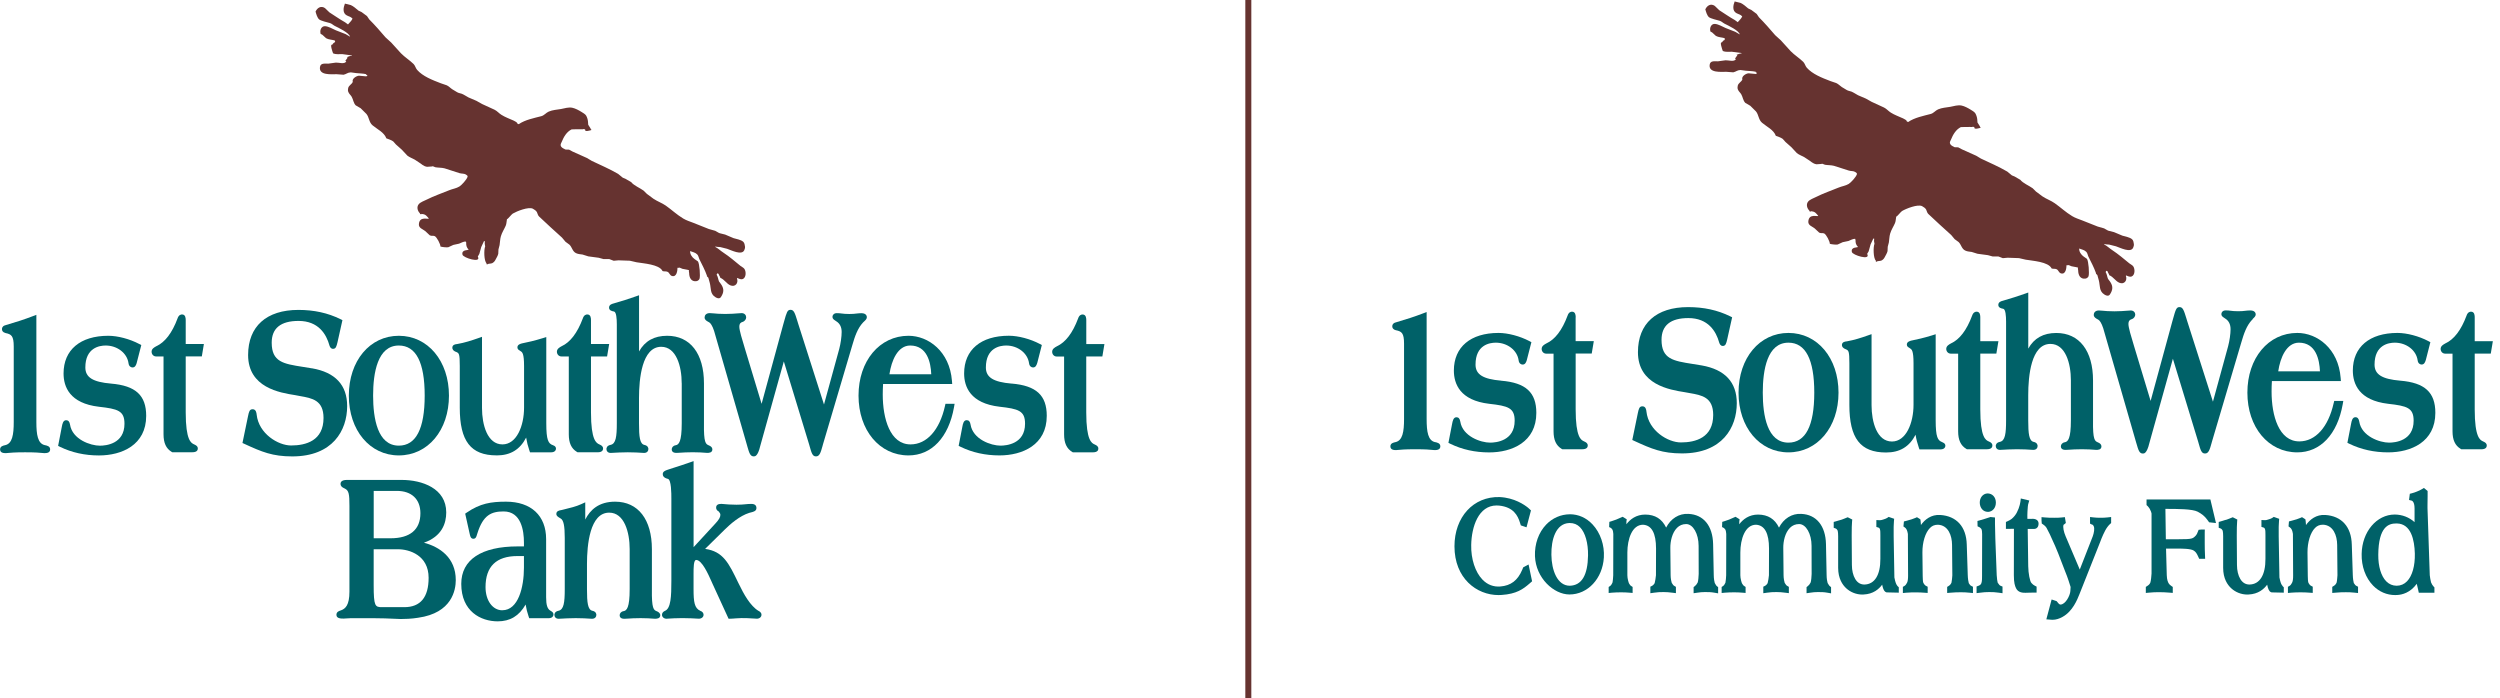 <svg width="333" height="93" viewBox="0 0 333 93" fill="none" xmlns="http://www.w3.org/2000/svg">
<g clip-path="url(#clip0_2887_208)">
<path d="M166.677 0H165.877V93H166.677V0Z" fill="#663330"/>
<path d="M5.959 59.29C5.031 59.077 4.844 57.908 4.844 56.222V41.936L4.321 42.133C3.265 42.539 2.134 42.907 0.656 43.339C0.309 43.446 0.261 43.702 0.261 43.846C0.261 44.027 0.341 44.257 0.742 44.364C1.515 44.523 1.83 44.731 1.83 46.161V56.222C1.83 57.908 1.638 59.082 0.694 59.295C0.421 59.354 0.011 59.445 0.011 59.861C0.011 60.357 0.544 60.357 0.8 60.357C0.854 60.357 0.928 60.352 1.046 60.336C1.334 60.309 1.937 60.245 3.345 60.245C4.753 60.245 5.324 60.304 5.617 60.336C5.74 60.346 5.82 60.357 5.89 60.357C6.146 60.357 6.679 60.357 6.679 59.861C6.679 59.439 6.268 59.354 5.975 59.29" fill="#006168"/>
<path d="M14.804 51.096C12.361 50.888 11.368 50.264 11.368 48.946C11.368 46.311 13.262 46.023 14.073 46.023C15.625 46.023 16.938 47.041 17.119 48.386C17.172 48.797 17.439 48.946 17.653 48.946C18.015 48.946 18.127 48.599 18.202 48.37L18.821 45.964L18.549 45.82C17.295 45.153 15.679 44.726 14.425 44.726C10.696 44.726 8.466 46.599 8.466 49.746C8.466 51.517 9.282 53.726 13.177 54.179C15.7 54.462 16.58 54.713 16.58 56.441C16.58 59.151 14.073 59.365 13.305 59.365C12.067 59.365 9.634 58.538 9.325 56.548C9.266 56.169 9.096 55.972 8.813 55.972C8.402 55.972 8.311 56.457 8.242 56.809L7.741 59.391L8.007 59.525C9.565 60.282 11.304 60.666 13.177 60.666C16.223 60.666 19.472 59.279 19.472 55.396C19.472 52.659 18.074 51.373 14.799 51.096" fill="#006168"/>
<path d="M24.737 42.656C24.737 42.448 24.737 41.883 24.246 41.883C24.086 41.883 23.803 41.952 23.649 42.411C22.929 44.347 21.979 45.59 20.816 46.119C20.549 46.263 20.192 46.46 20.192 46.844C20.192 47.202 20.453 47.479 20.789 47.479H21.782V57.844C21.782 59.002 22.123 59.743 22.859 60.186L22.95 60.239H25.623C26.257 60.239 26.348 59.93 26.348 59.743C26.348 59.429 26.092 59.306 25.937 59.231L25.863 59.194C25.468 59.018 24.737 58.693 24.737 54.916V47.474H26.882L27.159 45.82H24.737V42.651V42.656Z" fill="#006168"/>
<path d="M41.547 49.063C41.125 48.989 40.72 48.925 40.336 48.866C37.748 48.461 36.191 48.215 36.191 45.644C36.191 43.723 37.391 42.747 39.765 42.747C42.427 42.747 43.472 44.523 43.883 46.017L43.899 46.06C43.947 46.193 44.054 46.465 44.363 46.465C44.742 46.465 44.822 46.135 44.956 45.585L45.612 42.64L45.34 42.507C43.665 41.685 41.835 41.28 39.749 41.28C35.492 41.28 33.048 43.473 33.048 47.287C33.048 51.64 37.29 52.312 39.312 52.632C39.52 52.675 39.738 52.712 39.962 52.755C41.573 53.038 43.094 53.299 43.094 55.673C43.094 58.703 40.746 59.338 38.778 59.338C37.044 59.338 34.457 57.77 34.185 55.214C34.163 55.006 34.105 54.51 33.651 54.51C33.235 54.51 33.16 54.846 33.038 55.428L32.296 59.007L32.579 59.135C34.878 60.197 36.308 60.794 38.927 60.794C44.321 60.794 46.241 57.332 46.241 54.094C46.241 51.293 44.667 49.597 41.557 49.058" fill="#006168"/>
<path d="M53.123 59.359C50.29 59.359 49.698 55.732 49.698 52.691C49.698 49.65 50.296 46.023 53.123 46.023C55.412 46.023 56.569 48.263 56.569 52.691C56.569 57.119 55.406 59.359 53.123 59.359ZM53.123 60.661C56.996 60.661 59.802 57.311 59.802 52.696C59.802 48.082 56.996 44.726 53.123 44.726C49.25 44.726 46.465 48.076 46.465 52.696C46.465 57.316 49.266 60.661 53.123 60.661Z" fill="#006168"/>
<path d="M66.15 60.661C67.98 60.661 69.255 59.898 70.082 58.287C70.178 58.879 70.317 59.434 70.509 59.989L70.6 60.25H73.395C74.024 60.25 74.056 59.834 74.056 59.754C74.056 59.631 74.003 59.413 73.667 59.306C73.032 59.093 72.765 58.639 72.765 56.367V44.897L72.264 45.052C71.154 45.398 70.279 45.585 69.57 45.729L69.517 45.74C69.308 45.798 68.919 45.9 68.919 46.273C68.919 46.508 69.095 46.615 69.18 46.663C69.218 46.689 69.276 46.721 69.367 46.791C69.565 46.919 69.805 47.079 69.805 48.754V54.291C69.805 56.729 68.818 59.194 66.929 59.194C64.913 59.194 64.203 56.58 64.203 54.345V44.865L63.686 45.046C62.822 45.35 61.888 45.654 60.901 45.825L60.821 45.836C60.677 45.852 60.25 45.905 60.25 46.316C60.25 46.497 60.346 46.743 60.81 46.897C61.136 47.052 61.242 47.132 61.242 48.743V54.313C61.242 58.757 62.709 60.656 66.14 60.656" fill="#006168"/>
<path d="M74.777 47.484H75.763V57.85C75.763 59.007 76.105 59.749 76.841 60.191L76.932 60.245H79.605C80.234 60.245 80.33 59.935 80.33 59.749C80.33 59.434 80.074 59.311 79.919 59.237L79.845 59.199C79.45 59.023 78.719 58.698 78.719 54.921V47.479H80.864L81.141 45.825H78.719V42.656C78.719 42.448 78.719 41.883 78.228 41.883C78.068 41.883 77.78 41.952 77.631 42.411C76.905 44.347 75.961 45.59 74.803 46.119C74.553 46.252 74.179 46.46 74.179 46.844C74.179 47.202 74.441 47.479 74.777 47.479" fill="#006168"/>
<path d="M90.807 51.037V56.383C90.807 58.852 90.418 59.247 89.981 59.311C89.629 59.375 89.474 59.631 89.474 59.855C89.474 60.032 89.554 60.325 90.093 60.325C90.189 60.325 90.338 60.314 90.541 60.304C90.93 60.277 91.517 60.239 92.275 60.239C93.091 60.239 93.592 60.282 93.891 60.304C94.024 60.314 94.12 60.325 94.184 60.325C94.392 60.325 94.888 60.325 94.888 59.855C94.888 59.621 94.707 59.429 94.387 59.311C94.019 59.146 93.725 59.013 93.768 56.383V51.064C93.768 47.095 91.938 44.726 88.866 44.726C87.142 44.726 85.905 45.414 85.121 46.812V39.328L84.603 39.509C83.707 39.829 82.853 40.096 81.765 40.41L81.69 40.432C81.509 40.48 81.125 40.587 81.125 40.976C81.125 41.365 81.541 41.451 81.781 41.493C82.096 41.552 82.16 42.454 82.16 43.211V56.383C82.16 58.175 82.032 59.114 81.328 59.258C80.821 59.354 80.778 59.701 80.778 59.807C80.778 60.047 80.927 60.33 81.354 60.33C81.397 60.33 81.504 60.325 81.658 60.314C82.053 60.293 82.795 60.245 83.622 60.245C84.448 60.245 85.131 60.288 85.499 60.314C85.643 60.325 85.745 60.33 85.787 60.33C86.214 60.33 86.364 60.047 86.364 59.807C86.364 59.706 86.326 59.359 85.83 59.263C85.222 59.125 85.115 58.186 85.115 56.388V53.027C85.115 50.472 85.499 46.193 88.076 46.193C90.087 46.193 90.802 48.807 90.802 51.042" fill="#006168"/>
<path d="M115.064 42.854C115.299 42.635 115.464 42.48 115.464 42.246C115.464 42.16 115.427 41.717 114.739 41.717C114.467 41.717 114.275 41.744 114.072 41.765C113.827 41.797 113.576 41.824 113.133 41.824C112.642 41.824 112.365 41.792 112.12 41.76C111.917 41.733 111.725 41.712 111.458 41.712C111.079 41.712 110.882 41.963 110.882 42.208C110.882 42.454 111.074 42.582 111.229 42.683C111.271 42.71 111.314 42.736 111.383 42.79C111.864 43.083 112.109 43.563 112.109 44.219C112.109 44.838 111.976 45.772 111.784 46.487L109.756 53.881L106.299 43.056L106.209 42.758C105.894 41.733 105.75 41.269 105.318 41.269H105.275C104.886 41.269 104.774 41.616 104.443 42.811C104.4 42.966 104.363 43.105 104.331 43.206L101.445 53.79L99.215 46.412C98.852 45.228 98.479 44.001 98.479 43.531C98.479 43.062 98.692 42.944 98.911 42.88C99.242 42.774 99.391 42.486 99.391 42.262C99.391 41.995 99.183 41.707 98.793 41.707C98.692 41.707 98.527 41.717 98.303 41.739C97.903 41.771 97.294 41.819 96.612 41.819C95.881 41.819 95.379 41.776 95.016 41.739C94.808 41.717 94.654 41.707 94.536 41.707C94.035 41.707 93.853 42.016 93.853 42.288C93.853 42.603 94.131 42.752 94.334 42.864C94.371 42.886 94.408 42.907 94.467 42.939C94.632 43.024 94.888 43.371 95.118 44.081L99.524 59.381L99.546 59.466C99.791 60.32 99.93 60.789 100.383 60.789H100.426C100.554 60.789 100.943 60.789 101.263 59.407L104.406 48.14L107.788 59.242L107.852 59.471C108.092 60.32 108.225 60.789 108.668 60.789H108.711C109.164 60.789 109.324 60.266 109.559 59.413C109.58 59.338 109.596 59.269 109.612 59.215L113.533 45.959C113.864 44.817 114.227 43.734 114.958 42.955L115.075 42.843L115.064 42.854Z" fill="#006168"/>
<path d="M124.043 49.853H118.473C118.74 48.002 119.594 46.023 121.237 46.023C123.493 46.023 123.979 48.269 124.043 49.853ZM125.867 54.094C125.152 57.289 123.44 59.194 121.285 59.194C118.553 59.194 117.582 55.764 117.582 52.552C117.582 52.093 117.598 51.64 117.625 51.149H126.833L126.801 50.733C126.491 46.791 123.653 44.726 121.013 44.726C117.156 44.726 114.355 48.076 114.355 52.696C114.355 57.316 117.156 60.661 121.013 60.661C124.091 60.661 126.358 58.266 127.073 54.249L127.153 53.79H125.936L125.867 54.094Z" fill="#006168"/>
<path d="M134.755 51.096C132.311 50.888 131.319 50.264 131.319 48.946C131.319 46.311 133.213 46.023 134.024 46.023C135.576 46.023 136.889 47.041 137.07 48.386C137.123 48.797 137.39 48.946 137.603 48.946C137.966 48.946 138.078 48.605 138.169 48.322L138.772 45.959L138.505 45.815C137.251 45.148 135.635 44.721 134.381 44.721C130.652 44.721 128.422 46.593 128.422 49.741C128.422 51.512 129.239 53.721 133.133 54.174C135.656 54.457 136.537 54.707 136.537 56.436C136.537 59.146 134.029 59.359 133.261 59.359C132.023 59.359 129.591 58.532 129.276 56.543C129.217 56.158 129.047 55.966 128.764 55.966C128.353 55.966 128.262 56.452 128.193 56.804L127.692 59.386L127.958 59.519C129.516 60.277 131.255 60.661 133.128 60.661C136.174 60.661 139.428 59.274 139.428 55.39C139.428 52.654 138.03 51.368 134.749 51.09" fill="#006168"/>
<path d="M146.833 47.484L147.11 45.831H144.693V42.662C144.693 42.454 144.693 41.888 144.197 41.888C144.037 41.888 143.754 41.958 143.605 42.416C142.88 44.353 141.935 45.596 140.772 46.129C140.506 46.273 140.148 46.471 140.148 46.855C140.148 47.212 140.41 47.49 140.751 47.49H141.738V57.855C141.738 59.013 142.079 59.754 142.816 60.197L142.906 60.25H145.574C146.208 60.25 146.299 59.941 146.299 59.754C146.299 59.439 146.043 59.317 145.888 59.242L145.814 59.205C145.419 59.029 144.688 58.703 144.688 54.926V47.484H146.833Z" fill="#006168"/>
<path d="M52.019 71.698H49.778V65.388H52.867C54.825 65.388 55.998 66.497 55.998 68.364C55.998 70.546 54.622 71.698 52.024 71.698M53.859 80.874H50.893C49.97 80.874 49.773 80.778 49.773 77.929V73.16H53.011C54.526 73.16 57.092 73.96 57.092 76.964C57.092 79.562 56.004 80.874 53.854 80.874M56.479 72.285C58.879 71.432 59.439 69.698 59.439 68.252C59.439 65.057 56.239 63.926 53.502 63.926H46.215C45.51 63.926 45.361 64.209 45.361 64.449C45.361 64.795 45.633 64.929 45.782 65.003C45.82 65.019 45.857 65.035 45.921 65.073C46.471 65.334 46.545 65.804 46.545 67.399V78.81C46.545 80.634 45.99 81.088 45.436 81.29C45.393 81.306 45.356 81.317 45.318 81.333C45.169 81.381 44.812 81.493 44.812 81.898C44.812 82.395 45.436 82.395 45.772 82.395C45.943 82.395 46.092 82.379 46.247 82.368C46.396 82.352 46.556 82.341 46.764 82.341H49.559C50.792 82.341 51.864 82.389 52.574 82.421C52.942 82.437 53.214 82.453 53.374 82.453C53.865 82.453 54.819 82.432 55.694 82.283C60.224 81.648 60.709 78.564 60.709 77.268C60.709 74.254 58.532 72.835 56.473 72.291" fill="#006168"/>
<path d="M66.913 81.29C65.617 81.29 64.673 79.994 64.673 78.201C64.673 75.46 66.102 74.067 68.924 74.067H69.789V75.609C69.789 78.228 69.037 81.285 66.913 81.285M73.4 81.392C73.4 81.392 73.358 81.37 73.315 81.344C72.909 81.104 72.744 80.586 72.744 79.556V71.811C72.744 68.684 70.744 66.823 67.399 66.823C65.388 66.823 63.963 67.052 62.181 68.268L61.963 68.418L62.576 71.17L62.603 71.272C62.64 71.432 62.72 71.763 63.056 71.763C63.371 71.763 63.462 71.469 63.52 71.256C63.542 71.192 63.563 71.112 63.595 71.021C64.358 68.594 65.451 68.124 67.084 68.124C69.437 68.124 69.789 70.712 69.789 72.259V72.781H68.967C64.112 72.781 61.44 74.553 61.44 77.769C61.44 81.45 64.054 82.763 66.294 82.763C67.943 82.763 69.148 82.043 70.013 80.522C70.103 81.066 70.231 81.594 70.402 82.085L70.493 82.347H73.059C73.688 82.347 73.72 81.93 73.72 81.85C73.72 81.552 73.48 81.44 73.4 81.402" fill="#006168"/>
<path d="M87.452 81.408C87.084 81.242 86.79 81.109 86.833 78.479V73.16C86.833 69.191 85.003 66.823 81.93 66.823C79.77 66.823 78.612 67.906 77.956 69.202V66.908L77.407 67.159C76.734 67.468 75.972 67.65 75.097 67.863L74.814 67.932C74.755 67.943 74.707 67.954 74.659 67.964C74.494 67.996 74.105 68.066 74.105 68.45C74.105 68.722 74.312 68.844 74.627 69.031L74.681 69.063C75.065 69.276 75.225 70.029 75.225 71.645V78.479C75.225 80.271 75.097 81.205 74.392 81.354C73.886 81.45 73.848 81.797 73.848 81.898C73.848 82.138 73.998 82.421 74.424 82.421C74.467 82.421 74.574 82.416 74.729 82.405C75.123 82.384 75.865 82.336 76.692 82.336C77.519 82.336 78.201 82.379 78.57 82.405C78.714 82.416 78.815 82.421 78.852 82.421C79.279 82.421 79.434 82.138 79.434 81.898C79.434 81.797 79.397 81.45 78.9 81.354C78.292 81.216 78.186 80.277 78.186 78.479V75.118C78.186 72.563 78.57 68.284 81.146 68.284C83.157 68.284 83.872 70.898 83.872 73.133V78.479C83.872 80.949 83.483 81.344 83.045 81.408C82.693 81.472 82.539 81.728 82.539 81.952C82.539 82.128 82.619 82.421 83.157 82.421C83.254 82.421 83.403 82.411 83.606 82.4C83.995 82.373 84.582 82.336 85.339 82.336C86.156 82.336 86.657 82.379 86.956 82.4C87.089 82.411 87.185 82.416 87.244 82.416C87.457 82.416 87.948 82.416 87.948 81.947C87.948 81.648 87.66 81.482 87.447 81.402" fill="#006168"/>
<path d="M101.034 81.37C99.93 80.704 99.06 79.119 98.431 77.812L98.345 77.641C97.076 75.011 96.329 73.448 93.923 73.112L96.51 70.562C97.321 69.757 98.543 68.711 99.791 68.316C99.887 68.284 99.983 68.263 100.074 68.242C100.362 68.167 100.757 68.071 100.757 67.676C100.757 67.308 100.527 67.121 100.074 67.121C99.754 67.121 99.519 67.143 99.274 67.169C98.986 67.196 98.66 67.228 98.105 67.228C97.348 67.228 96.761 67.175 96.414 67.143C96.249 67.127 96.137 67.116 96.073 67.116C95.619 67.116 95.39 67.281 95.39 67.612C95.39 67.943 95.619 68.06 95.71 68.108C95.726 68.124 95.737 68.14 95.753 68.162C95.854 68.279 95.955 68.402 95.955 68.583C95.955 68.892 95.753 69.239 95.273 69.751L92.386 72.883V61.419L91.869 61.6C91.106 61.872 90.413 62.091 89.682 62.325L88.93 62.571L88.828 62.608C88.599 62.694 88.279 62.816 88.279 63.152C88.279 63.366 88.391 63.648 88.951 63.782C89.426 63.873 89.426 65.734 89.426 66.433V77.375C89.426 79.445 89.362 81.05 88.567 81.37L88.476 81.418C88.385 81.472 88.177 81.605 88.177 81.893C88.177 82.181 88.439 82.416 88.775 82.416C88.812 82.416 88.898 82.416 89.026 82.4C89.356 82.379 90.05 82.331 90.893 82.331C91.736 82.331 92.514 82.379 92.872 82.4C92.995 82.411 93.069 82.411 93.096 82.411C93.448 82.411 93.715 82.186 93.715 81.888C93.715 81.696 93.597 81.461 93.272 81.36C92.504 80.997 92.381 80.207 92.381 78.468V76.484C92.381 75.635 92.381 74.585 92.733 74.585C93.501 74.585 94.366 76.542 94.739 77.38C94.798 77.519 94.856 77.641 94.904 77.748L97.044 82.411H97.289C97.513 82.411 97.737 82.389 97.977 82.368C99.007 82.277 100.111 82.368 100.57 82.395C100.698 82.405 100.778 82.411 100.81 82.411C101.162 82.411 101.429 82.186 101.429 81.888C101.429 81.573 101.157 81.429 101.029 81.365" fill="#006168"/>
<path d="M42.038 1.526C42.267 1.04 42.763 0.72 43.286 1.078C43.483 1.264 43.686 1.456 43.878 1.648C44.598 2.102 45.222 2.555 45.959 2.966C46.092 3.062 46.225 3.158 46.353 3.254C46.545 3.003 46.828 2.801 46.956 2.481C46.684 2.193 46.524 2.23 46.188 2.049C45.606 1.744 45.729 1.014 45.943 0.48C46.209 0.544 46.471 0.608 46.732 0.678C47.095 0.843 47.447 1.158 47.74 1.408C47.884 1.472 48.028 1.542 48.167 1.611C48.407 1.787 48.642 1.963 48.882 2.139C48.983 2.289 49.085 2.433 49.181 2.582C49.944 3.345 50.648 4.15 51.352 4.977C51.603 5.207 51.859 5.436 52.109 5.665C52.542 6.14 52.974 6.615 53.406 7.095C53.913 7.618 54.569 8.018 55.092 8.53C55.305 8.744 55.364 9.09 55.572 9.32C56.313 10.157 57.551 10.648 58.73 11.096C58.986 11.182 59.242 11.267 59.498 11.358C59.802 11.496 59.978 11.72 60.234 11.886C60.448 12.014 60.666 12.142 60.88 12.275C61.093 12.409 61.291 12.409 61.509 12.489C61.792 12.601 62.112 12.825 62.405 12.979C62.758 13.129 63.11 13.278 63.456 13.428C63.712 13.572 63.968 13.716 64.225 13.86C64.779 14.116 65.329 14.366 65.878 14.617C66.225 14.788 66.465 15.097 66.78 15.289C67.281 15.609 67.858 15.812 68.418 16.063C68.546 16.122 68.962 16.329 68.908 16.468C68.967 16.495 69.037 16.516 69.095 16.543C69.949 15.951 71.128 15.732 72.115 15.471C72.483 15.375 72.739 15.012 73.091 14.863C73.63 14.633 74.163 14.622 74.723 14.521C75.209 14.43 75.716 14.254 76.222 14.35C76.633 14.436 77.097 14.687 77.439 14.9C77.636 15.023 77.956 15.199 78.073 15.396C78.201 15.615 78.303 15.94 78.319 16.191C78.335 16.335 78.34 16.479 78.351 16.618C78.447 16.767 78.543 16.916 78.639 17.071C78.687 17.151 78.698 17.258 78.804 17.306C78.682 17.364 77.812 17.626 77.956 17.258C77.892 17.231 77.828 17.204 77.769 17.183C77.631 17.242 77.513 17.215 77.38 17.215C77.236 17.215 76.18 17.215 76.137 17.236C75.486 17.556 75.097 18.213 74.819 18.901C74.755 19.061 74.654 19.189 74.681 19.36C74.707 19.589 74.963 19.754 75.182 19.84C75.321 19.989 75.625 19.893 75.801 19.936C75.961 20.021 76.121 20.107 76.276 20.192C76.905 20.475 77.545 20.763 78.18 21.045C78.394 21.174 78.612 21.302 78.826 21.43C80.074 22.027 81.178 22.491 82.336 23.163C82.544 23.334 82.747 23.499 82.955 23.67C83.072 23.718 83.189 23.761 83.307 23.814C83.563 23.963 83.824 24.113 84.08 24.262C84.4 24.694 85.259 25.047 85.723 25.388C85.873 25.537 86.022 25.681 86.166 25.825C86.454 26.039 86.748 26.252 87.036 26.471C87.564 26.828 88.172 27.031 88.684 27.388C89.458 27.933 90.151 28.594 90.994 29.101C91.426 29.362 91.885 29.501 92.355 29.682C93.043 29.96 93.731 30.232 94.419 30.504C94.702 30.579 94.984 30.664 95.267 30.744C95.475 30.835 95.63 30.984 95.865 31.064C96.105 31.123 96.35 31.187 96.59 31.245C96.964 31.405 97.337 31.566 97.705 31.72C98.111 31.848 98.681 31.918 99.001 32.206C99.172 32.366 99.204 32.638 99.236 32.856C99.252 33.017 99.204 33.182 99.13 33.342C98.793 34.041 97.406 33.331 96.852 33.139C96.548 33.059 96.243 32.984 95.934 32.91C95.726 32.873 95.534 32.92 95.305 32.83C95.294 32.851 95.289 32.867 95.278 32.894C95.694 33.107 95.977 33.411 96.356 33.651C97.177 34.19 97.892 34.814 98.633 35.417C98.804 35.561 99.012 35.625 99.146 35.807C99.402 36.159 99.402 36.986 98.927 37.172C98.703 37.263 98.425 37.119 98.191 37.028C98.18 37.05 98.175 37.071 98.164 37.092C98.393 37.679 97.945 38.282 97.289 38.01C96.766 37.791 96.51 37.231 95.95 37.007C95.939 36.863 95.694 36.564 95.726 36.479C95.662 36.452 95.598 36.431 95.534 36.404C95.507 36.468 95.486 36.532 95.459 36.591C95.646 36.884 95.646 37.194 95.774 37.492C95.854 37.599 95.934 37.706 96.014 37.812C96.377 38.319 96.462 38.778 96.163 39.338C96.083 39.487 95.987 39.685 95.822 39.722C95.63 39.765 95.438 39.674 95.273 39.568C94.558 39.125 94.728 38.389 94.547 37.7C94.483 37.466 94.419 37.236 94.355 37.007C94.318 36.895 94.115 36.847 94.168 36.73C93.896 35.956 93.512 35.246 93.155 34.521C93.059 34.318 93.037 34.062 92.872 33.891C92.611 33.625 92.29 33.587 91.928 33.443C91.89 33.859 92.194 34.286 92.52 34.51C92.669 34.612 92.813 34.713 92.963 34.82C93.181 35.118 93.299 36.783 93.176 37.135C93.117 37.295 92.925 37.428 92.771 37.45C92.072 37.556 91.8 36.975 91.794 36.377C91.794 36.249 91.725 36.121 91.778 35.988C91.448 35.887 91.186 35.881 90.903 35.807C90.786 35.759 90.663 35.711 90.546 35.657C90.429 35.63 90.354 35.711 90.242 35.663C90.242 36.063 90.135 36.938 89.506 36.761C89.207 36.676 89.18 36.335 88.93 36.212C88.695 36.095 88.476 36.196 88.252 36.105C87.825 35.204 85.681 35.092 84.8 34.937C84.502 34.868 84.203 34.793 83.899 34.729C83.397 34.713 82.891 34.692 82.384 34.676C82.171 34.697 81.957 34.718 81.744 34.734C81.546 34.66 81.354 34.585 81.157 34.51C80.901 34.51 80.65 34.51 80.389 34.51C80.181 34.452 79.967 34.393 79.749 34.334C79.284 34.276 78.826 34.206 78.362 34.148C78.106 34.068 77.855 33.987 77.599 33.907C77.3 33.849 77.049 33.87 76.729 33.721C76.244 33.491 76.201 32.92 75.849 32.59C75.673 32.462 75.497 32.334 75.321 32.2C75.166 32.019 75.011 31.832 74.862 31.651C73.838 30.728 72.803 29.789 71.805 28.839C71.635 28.685 71.618 28.45 71.517 28.258C71.416 28.066 71.165 27.901 70.973 27.799C70.397 27.511 68.839 28.13 68.3 28.45C68.13 28.546 67.617 29.229 67.527 29.192C67.463 29.474 67.484 29.784 67.361 30.066C67.164 30.525 66.86 30.968 66.716 31.475C66.604 31.859 66.609 32.275 66.545 32.648C66.497 32.84 66.444 33.032 66.396 33.219C66.385 33.417 66.38 33.609 66.369 33.806C66.3 34.084 66.156 34.297 66.033 34.537C65.91 34.788 65.798 34.921 65.574 35.049C65.409 35.145 64.95 35.086 64.886 35.241C64.811 35.177 64.769 35.172 64.811 35.07C64.465 34.766 64.438 33.273 64.625 32.819C64.582 32.648 64.529 32.334 64.598 32.158C64.555 32.142 64.518 32.126 64.47 32.11C64.347 32.376 64.225 32.638 64.102 32.904C64.016 33.214 63.937 33.518 63.846 33.822C63.776 33.939 63.712 34.051 63.643 34.174C64.171 35.108 61.707 34.345 61.605 33.929C61.429 33.219 62.379 33.353 62.421 33.251C62.16 32.979 62.08 32.702 62.096 32.339C62.096 32.264 62.117 32.259 62.032 32.227C62.043 32.206 62.048 32.184 62.059 32.163C61.723 32.163 61.456 32.339 61.152 32.456C60.896 32.51 60.64 32.563 60.384 32.622C60.154 32.723 59.935 32.83 59.711 32.931C59.541 32.979 58.852 32.91 58.666 32.835C58.676 32.531 58.191 31.587 57.908 31.453C57.684 31.352 57.487 31.48 57.241 31.341C57.044 31.155 56.841 30.968 56.644 30.781C56.297 30.504 55.758 30.387 55.796 29.853C55.881 28.738 57.049 29.272 57.119 29.101C56.852 28.797 56.713 28.551 56.255 28.509C56.169 28.503 56.142 28.455 56.105 28.551C56.014 28.519 55.902 28.519 55.94 28.418C55.63 28.13 55.46 27.586 55.769 27.207C55.998 26.919 56.511 26.754 56.857 26.578C57.796 26.103 58.874 25.735 59.85 25.334C60.288 25.153 60.773 25.1 61.189 24.844C61.483 24.668 62.171 23.916 62.277 23.553C62.325 23.398 62.181 23.334 62.069 23.259C61.803 23.083 61.493 23.158 61.2 23.062C60.538 22.849 59.877 22.635 59.215 22.422C58.826 22.32 58.388 22.347 58.015 22.283C57.898 22.267 57.609 22.075 57.567 22.171C57.337 22.187 57.113 22.203 56.884 22.219C56.356 22.134 56.169 21.84 55.764 21.606C55.593 21.488 55.417 21.376 55.246 21.264C54.91 21.077 54.531 20.949 54.249 20.72C54.009 20.453 53.763 20.192 53.518 19.936C53.256 19.706 53 19.477 52.744 19.248C52.616 19.109 52.499 18.97 52.371 18.831C52.083 18.629 51.779 18.554 51.459 18.426C51.17 17.626 50.253 17.22 49.629 16.698C49.133 16.287 49.181 15.625 48.807 15.177C48.551 14.927 48.3 14.676 48.044 14.42C47.82 14.292 47.602 14.158 47.378 14.03C47.074 13.716 47.057 13.262 46.844 12.889C46.711 12.659 46.503 12.515 46.396 12.248C46.327 12.088 46.337 11.902 46.375 11.736C46.46 11.363 46.86 11.235 46.988 10.909C46.839 10.477 47.468 10.12 47.799 10.083C48.108 10.109 48.423 10.136 48.738 10.168C48.813 10.189 48.797 10.2 48.829 10.12C48.85 10.131 48.871 10.136 48.887 10.147C48.903 10.104 48.925 10.061 48.935 10.019C48.85 9.981 48.733 9.987 48.775 9.88C48.316 9.773 47.89 9.789 47.442 9.736C47.202 9.704 46.967 9.672 46.727 9.64C46.289 9.656 46.151 9.869 45.767 9.955C45.457 9.928 45.153 9.907 44.844 9.885C44.171 9.88 42.464 10.072 42.619 8.941C42.699 8.338 43.318 8.498 43.729 8.477C44.07 8.434 44.406 8.386 44.742 8.338C45.089 8.311 45.943 8.61 46.119 8.162C46.076 8.146 46.038 8.13 45.99 8.114C46.097 7.965 46.209 7.81 46.316 7.666C46.279 7.65 46.236 7.634 46.193 7.618C46.327 7.57 46.705 7.389 46.844 7.447C46.855 7.426 46.86 7.405 46.871 7.383C46.439 7.325 46.012 7.266 45.58 7.207C45.164 7.191 44.817 7.287 44.369 7.106C44.273 6.871 43.921 5.842 44.241 5.964C44.305 5.884 44.475 5.628 44.577 5.665C44.603 5.601 44.625 5.543 44.651 5.479C44.63 5.473 44.609 5.463 44.587 5.452C44.598 5.431 44.609 5.409 44.609 5.393C44.23 5.281 43.771 5.287 43.435 5.089C43.27 4.935 43.105 4.785 42.939 4.636C42.848 4.572 42.64 4.519 42.688 4.406C42.592 4.006 42.816 3.468 43.297 3.489C43.761 3.51 44.315 3.857 44.731 4.033C45.164 4.204 45.601 4.374 46.038 4.545C46.236 4.657 46.433 4.775 46.631 4.892C46.497 4.364 45.132 3.718 44.598 3.457C44.379 3.345 44.209 3.153 43.953 3.073C43.654 2.987 42.731 2.779 42.507 2.582C42.251 2.358 42.112 1.84 42.027 1.526" fill="#663330"/>
<path d="M202.895 75.566L202.767 75.881C202.159 77.316 201.257 78.004 199.844 78.121C198.931 78.191 198.131 77.887 197.475 77.215C196.499 76.217 195.923 74.446 195.965 72.589C196.013 70.162 196.931 67.329 199.347 67.329C199.459 67.329 199.571 67.335 199.684 67.345C201.593 67.543 202.169 68.668 202.463 69.629L202.575 69.981L203.332 70.237L203.925 67.986L203.541 67.633C203.05 67.233 201.705 66.3 199.758 66.209C196.248 66.102 193.735 68.882 193.735 72.765C193.735 77.033 196.685 79.263 199.598 79.263C199.742 79.263 199.886 79.258 200.025 79.247C201.993 79.114 202.868 78.479 203.733 77.727L204.074 77.428L203.605 75.187L202.89 75.572L202.895 75.566Z" fill="#006168"/>
<path d="M209.041 69.666H209.089C209.638 69.666 210.086 69.847 210.46 70.231C211.153 70.936 211.553 72.344 211.527 73.987C211.484 76.617 210.684 77.978 209.094 78.02C207.43 78.02 206.667 75.95 206.645 73.896C206.613 71.885 207.227 69.719 209.041 69.666ZM209.089 68.503C207.904 68.514 206.789 68.999 205.946 69.879C204.938 70.93 204.399 72.461 204.458 74.078C204.565 77.001 206.971 79.183 209.051 79.183C211.495 79.183 213.468 77.06 213.634 74.254C213.735 72.616 213.175 70.973 212.129 69.853C211.297 68.967 210.252 68.498 209.089 68.498" fill="#006168"/>
<path d="M228.507 77.823L228.406 77.657C228.363 77.561 228.272 77.055 228.272 76.617L228.187 72.472C228.134 70.039 226.907 68.535 224.901 68.45C223.647 68.37 222.537 69.085 221.929 70.274C221.374 69.122 220.468 68.551 219.155 68.54C217.928 68.54 217.128 69.18 216.637 69.831V69.762V69.49L216.68 69.17L216.141 68.834L215.282 69.207C215.074 69.282 214.903 69.346 214.663 69.421L214.365 69.511L214.338 70.205L214.573 70.322C214.605 70.344 214.706 70.439 214.765 70.53C214.834 70.637 214.893 70.957 214.893 71.122L214.882 76.628C214.882 76.793 214.823 77.497 214.775 77.625C214.663 77.865 214.578 77.978 214.455 78.063L214.274 78.186V78.986L214.733 78.943C215.224 78.9 215.528 78.9 216.04 78.9C216.413 78.9 216.637 78.916 217.011 78.943L217.464 78.98V78.18L217.277 78.058C217.165 77.983 217.149 77.978 216.989 77.716C216.931 77.615 216.765 77.06 216.765 76.628V73.603C216.765 71.816 217.389 69.895 218.851 69.895C220.003 69.954 220.585 71.026 220.585 73.07L220.574 76.623C220.574 76.766 220.446 77.561 220.398 77.684C220.275 77.876 220.179 77.972 220.062 78.031L219.827 78.148V79.018L220.307 78.948C220.804 78.874 221.102 78.863 221.588 78.863C222.031 78.863 222.281 78.89 222.756 78.948L223.231 79.007V78.169L223.023 78.047C222.884 77.967 222.847 77.908 222.676 77.636C222.633 77.54 222.527 77.049 222.527 76.623L222.489 72.963C222.484 72.12 222.713 70.978 223.38 70.306C223.711 69.975 224.116 69.805 224.602 69.805C225.514 69.805 226.256 71.106 226.256 72.712L226.266 76.457C226.266 76.703 226.202 77.449 226.128 77.599C225.994 77.828 225.909 77.956 225.754 78.073L225.589 78.201V79.018L226.069 78.948C226.469 78.89 226.698 78.863 227.083 78.863C227.6 78.863 227.883 78.863 228.363 78.948L228.854 79.034V78.207L228.694 78.079C228.614 78.02 228.592 77.978 228.502 77.828" fill="#006168"/>
<path d="M243.54 77.823L243.439 77.657C243.396 77.561 243.305 77.055 243.305 76.617L243.22 72.472C243.167 70.039 241.94 68.535 239.934 68.45C238.68 68.37 237.571 69.085 236.962 70.279C236.408 69.127 235.501 68.556 234.188 68.54C232.961 68.54 232.161 69.18 231.67 69.831V69.762V69.495L231.713 69.17L231.174 68.834L230.321 69.207C230.113 69.282 229.942 69.346 229.702 69.421L229.403 69.511L229.377 70.205L229.611 70.322C229.643 70.344 229.745 70.439 229.809 70.53C229.873 70.632 229.937 70.952 229.937 71.122L229.926 76.628C229.926 76.793 229.867 77.497 229.825 77.625C229.713 77.865 229.627 77.978 229.505 78.063L229.323 78.186V78.986L229.782 78.943C230.273 78.9 230.582 78.9 231.089 78.9C231.462 78.9 231.686 78.916 232.06 78.943L232.513 78.98V78.18L232.327 78.058C232.215 77.983 232.204 77.978 232.039 77.716C231.985 77.615 231.814 77.06 231.814 76.628V73.603C231.814 71.816 232.439 69.895 233.9 69.895C235.047 69.954 235.634 71.026 235.634 73.07L235.623 76.623C235.623 76.766 235.495 77.561 235.447 77.684C235.325 77.876 235.229 77.972 235.111 78.031L234.871 78.148V79.018L235.351 78.948C235.848 78.874 236.152 78.863 236.632 78.863C237.074 78.863 237.325 78.89 237.8 78.948L238.275 79.007V78.169L238.067 78.047C237.933 77.967 237.891 77.908 237.72 77.636C237.677 77.54 237.571 77.044 237.571 76.623L237.533 72.963C237.528 72.12 237.757 70.978 238.424 70.306C238.755 69.975 239.16 69.805 239.646 69.805C240.558 69.805 241.3 71.106 241.3 72.712L241.31 76.457C241.31 76.703 241.246 77.449 241.172 77.599C241.044 77.828 240.953 77.956 240.798 78.073L240.633 78.201V79.018L241.113 78.948C241.513 78.89 241.742 78.863 242.126 78.863C242.644 78.863 242.927 78.863 243.407 78.948L243.898 79.034V78.207L243.738 78.079C243.658 78.02 243.636 77.978 243.545 77.828" fill="#006168"/>
<path d="M252.79 78.111C252.758 78.079 252.662 77.951 252.593 77.823C252.508 77.679 252.342 77.071 252.332 76.921L252.236 71.426C252.225 70.92 252.225 70.653 252.236 70.183L252.246 69.943C252.252 69.767 252.257 69.623 252.273 69.426L252.3 69.1L251.569 68.85L251.393 68.972C251.265 69.058 251.163 69.095 250.939 69.17L250.769 69.223C250.63 69.266 250.55 69.293 250.385 69.293H250.374L249.931 69.271V70.189L250.224 70.279C250.278 70.296 250.337 70.311 250.406 70.493C250.465 70.653 250.465 70.989 250.465 71.309V74.441C250.475 76.585 249.712 77.833 248.336 77.86C247.824 77.86 247.413 77.615 247.12 77.129C246.832 76.654 246.672 75.988 246.672 75.257L246.645 71.357C246.645 71.197 246.645 70.397 246.656 70.21L246.666 69.997C246.672 69.826 246.677 69.687 246.693 69.485L246.72 69.202L246.117 68.898L245.941 68.967C245.85 69.004 245.77 69.037 245.695 69.069C245.562 69.127 245.45 69.175 245.306 69.218C245.125 69.26 244.986 69.303 244.842 69.351C244.756 69.378 244.666 69.41 244.559 69.437L244.25 69.522V70.301L244.527 70.402C244.602 70.431 244.678 70.507 244.756 70.632C244.756 70.632 244.842 70.792 244.842 71.432V75.635C244.842 77.065 245.423 77.903 245.914 78.356C246.49 78.89 247.269 79.194 248.053 79.194C248.112 79.194 248.171 79.194 248.224 79.188C249.526 79.13 250.267 78.468 250.705 77.881C250.87 78.762 251.153 78.852 251.195 78.863L251.291 78.906L252.919 78.943V78.228L252.796 78.106L252.79 78.111Z" fill="#006168"/>
<path d="M262.238 77.657C262.196 77.556 262.116 77.055 262.105 76.606L261.972 72.525C261.908 70.162 260.617 68.732 258.435 68.594C257.24 68.514 256.381 69.202 255.863 69.938V69.837C255.837 69.453 255.837 69.431 255.821 69.357L255.789 69.17L255.341 68.892L255.138 68.983C254.951 69.063 254.828 69.106 254.626 69.175C254.375 69.255 254.21 69.298 253.975 69.362L253.601 69.458L253.537 70.125L253.729 70.263C253.799 70.311 253.889 70.402 253.938 70.498C254.028 70.642 254.13 71.021 254.13 71.122L254.156 76.67C254.156 77.135 254.114 77.455 254.007 77.641C253.895 77.86 253.804 77.967 253.671 78.047L253.463 78.169V78.991L253.916 78.948C254.428 78.906 254.727 78.906 255.261 78.906C255.671 78.906 255.922 78.922 256.317 78.948L256.765 78.98V78.153L256.541 78.036C256.407 77.967 256.317 77.86 256.199 77.657C256.119 77.508 256.114 77.076 256.103 76.734L256.066 73.598C256.055 72.232 256.45 70.946 257.069 70.328C257.357 70.034 257.677 69.895 258.131 69.895H258.141C259.507 69.959 260.008 71.336 260.014 72.595L260.051 76.628C260.051 76.788 259.976 77.497 259.934 77.62C259.838 77.823 259.731 77.945 259.56 78.052L259.363 78.175V78.986L259.816 78.948C260.371 78.9 260.675 78.89 261.182 78.89C261.614 78.89 261.876 78.9 262.34 78.948L262.798 78.996V78.159L262.574 78.041C262.446 77.977 262.388 77.908 262.233 77.663" fill="#006168"/>
<path d="M264.767 68.183H264.826C265.434 68.151 265.866 67.617 265.85 66.913C265.834 66.225 265.391 65.724 264.73 65.724C264.121 65.756 263.689 66.284 263.705 66.983C263.727 67.676 264.175 68.178 264.772 68.178" fill="#006168"/>
<path d="M266.095 77.625C266.058 77.529 265.983 77.06 265.962 76.622L265.791 72.115C265.791 72.072 265.786 71.885 265.775 71.635C265.759 71.101 265.733 70.248 265.733 69.805V68.93L265.124 68.866L265.034 68.898C264.815 68.983 264.666 69.02 264.393 69.106C264.132 69.191 263.972 69.239 263.705 69.309L263.396 69.394L263.412 70.109L263.652 70.221C263.705 70.248 263.86 70.359 263.919 70.461C263.988 70.605 264.02 70.808 264.02 71.149L264.009 76.708C264.009 76.879 264.02 77.407 263.924 77.663C263.86 77.844 263.759 77.94 263.551 78.02L263.279 78.121V79.007L263.753 78.948C264.233 78.884 264.506 78.863 264.959 78.863C265.444 78.863 265.743 78.874 266.255 78.948L266.735 79.018V78.132L266.474 78.025C266.351 77.972 266.266 77.876 266.106 77.631" fill="#006168"/>
<path d="M270.694 69.111H270.048C270.027 68.487 270.08 67.676 270.107 67.457C270.134 67.276 270.144 67.201 270.144 67.196L270.299 66.668L269.173 66.396L269.115 66.855C269.056 67.303 268.784 68.172 268.373 68.684C268.053 69.069 267.898 69.202 267.434 69.415L267.189 69.527V70.45L268.256 70.434L268.245 76.617C268.245 77.647 268.389 78.041 268.539 78.356C268.827 78.959 269.477 78.959 269.792 78.959C269.91 78.959 270.032 78.959 270.166 78.948C270.31 78.948 270.464 78.938 270.624 78.938H271.275V78.138L271.041 78.02C270.859 77.93 270.752 77.833 270.582 77.647C270.374 77.423 270.176 76.366 270.16 75.427L270.091 70.456H270.902C271.094 70.456 271.254 70.397 271.366 70.269C271.483 70.141 271.537 69.965 271.537 69.73C271.537 69.581 271.478 69.1 270.704 69.1" fill="#006168"/>
<path d="M279.789 68.962C279.405 68.962 279.208 68.962 278.861 68.919L278.392 68.866V69.746L278.627 69.863L278.755 69.906C278.755 69.906 278.803 69.938 278.877 70.082C279.032 70.397 278.915 70.989 278.755 71.437L277.026 75.865L275.143 71.437C274.887 70.845 274.754 70.189 274.866 69.901C274.903 69.874 274.946 69.847 274.988 69.815L275.17 69.661L275.042 68.882L274.647 68.924C274.257 68.967 274.028 68.967 273.617 68.967C273.137 68.967 272.854 68.967 272.39 68.924L271.931 68.882V69.341L271.963 69.735L272.145 69.858C272.23 69.917 272.46 70.082 272.593 70.301C272.886 70.829 273.254 71.608 273.319 71.789C273.905 73.005 274.524 74.649 274.855 75.534C274.962 75.817 275.042 76.03 275.09 76.142C275.404 76.873 275.719 77.913 275.804 78.186L275.772 78.73C275.735 79.327 275.127 80.522 274.449 80.528C274.343 80.528 274.215 80.426 274.033 80.181L273.953 80.079L273.276 79.85L272.572 82.496L273.254 82.549C273.308 82.549 273.361 82.555 273.415 82.555C273.841 82.555 274.289 82.421 274.738 82.165C276.077 81.429 276.695 79.866 276.978 79.156L279.752 72.168C279.886 71.789 280.318 70.706 280.712 70.189C280.883 69.954 280.974 69.879 281.075 69.789L281.203 69.666V68.866L280.734 68.919C280.382 68.962 280.179 68.962 279.805 68.962" fill="#006168"/>
<path d="M285.919 66.54V67.276L286.052 67.399C286.09 67.436 286.261 67.628 286.346 67.778C286.495 68.06 286.586 68.322 286.586 68.396V76.393C286.586 76.558 286.501 77.433 286.421 77.615C286.319 77.823 286.234 77.908 286.015 78.052L285.823 78.175V78.98L286.282 78.938C286.799 78.89 287.087 78.879 287.578 78.879C288.096 78.879 288.405 78.895 288.96 78.938L289.413 78.975V78.18L289.232 78.058C289.04 77.924 288.96 77.844 288.869 77.705C288.762 77.524 288.634 77.236 288.613 76.606L288.517 73.075H290.23C290.624 73.075 291.83 73.075 292.214 73.342C292.486 73.518 292.62 73.736 292.822 74.19L292.934 74.435H293.724L293.708 73.998C293.681 73.368 293.67 72.995 293.67 72.36C293.66 71.821 293.66 71.496 293.67 70.957L293.681 70.53H293.254L292.86 70.568L292.753 70.829C292.657 71.08 292.604 71.202 292.491 71.325C292.081 71.757 292.017 71.826 290.219 71.826H288.49L288.432 67.783C290.069 67.783 292.038 67.793 292.726 68.156C293.276 68.455 293.628 68.706 294.028 69.255L294.257 69.57L295.169 69.671L294.423 66.529H285.93L285.919 66.54Z" fill="#006168"/>
<path d="M304.078 78.111C304.046 78.079 303.956 77.951 303.881 77.823C303.796 77.679 303.63 77.071 303.62 76.921L303.524 71.432C303.513 70.925 303.513 70.658 303.524 70.189L303.534 69.943C303.54 69.773 303.545 69.629 303.561 69.431L303.588 69.106L302.862 68.85L302.686 68.972C302.558 69.058 302.457 69.095 302.233 69.165L302.062 69.218C301.918 69.266 301.822 69.298 301.667 69.287L301.224 69.266V70.183L301.518 70.274C301.571 70.29 301.63 70.306 301.699 70.487C301.758 70.648 301.758 70.978 301.758 71.298V74.441C301.769 76.585 301.006 77.833 299.629 77.86C299.117 77.86 298.706 77.615 298.413 77.129C298.125 76.654 297.965 75.993 297.965 75.257L297.938 71.357C297.938 71.197 297.938 70.397 297.949 70.21L297.96 69.986C297.96 69.821 297.97 69.682 297.986 69.485L298.008 69.202L297.405 68.898L297.229 68.967C297.138 69.004 297.058 69.037 296.978 69.069C296.85 69.127 296.733 69.175 296.589 69.218C296.407 69.255 296.268 69.303 296.124 69.351C296.039 69.378 295.948 69.41 295.842 69.437L295.532 69.522V70.301L295.81 70.402C295.884 70.431 295.961 70.507 296.039 70.632C296.039 70.632 296.124 70.792 296.124 71.432V75.635C296.124 77.071 296.706 77.908 297.197 78.356C297.773 78.89 298.552 79.194 299.336 79.194C299.395 79.194 299.453 79.194 299.507 79.188C300.808 79.13 301.55 78.468 301.987 77.881C302.094 78.463 302.275 78.799 302.478 78.863L302.574 78.906L304.201 78.943V78.228L304.078 78.106V78.111Z" fill="#006168"/>
<path d="M313.526 77.657C313.484 77.556 313.404 77.055 313.393 76.606L313.259 72.525C313.195 70.162 311.904 68.732 309.723 68.594C308.528 68.514 307.669 69.202 307.151 69.943V69.826C307.125 69.458 307.125 69.437 307.109 69.362L307.077 69.17L306.628 68.887L306.426 68.978C306.239 69.058 306.116 69.1 305.914 69.17C305.663 69.25 305.492 69.293 305.263 69.356L304.889 69.453L304.831 70.119L305.023 70.258C305.108 70.322 305.183 70.402 305.231 70.493C305.321 70.637 305.417 71.016 305.417 71.117L305.444 76.665C305.449 77.124 305.401 77.449 305.295 77.636C305.183 77.855 305.092 77.961 304.959 78.041L304.751 78.164V78.986L305.204 78.943C305.722 78.9 306.015 78.9 306.548 78.9C306.959 78.9 307.205 78.916 307.605 78.943L308.058 78.975V78.148L307.834 78.031C307.701 77.961 307.61 77.855 307.493 77.652C307.413 77.503 307.407 77.07 307.397 76.729L307.359 73.592C307.349 72.227 307.743 70.941 308.362 70.322C308.65 70.029 308.976 69.89 309.424 69.89H309.434C310.8 69.954 311.302 71.33 311.312 72.589L311.35 76.622C311.35 76.772 311.28 77.487 311.232 77.615C311.136 77.817 311.03 77.94 310.854 78.047L310.656 78.169V78.98L311.11 78.943C311.67 78.895 311.963 78.884 312.475 78.884C312.907 78.884 313.169 78.895 313.633 78.943L314.092 78.991V78.153L313.868 78.036C313.74 77.967 313.686 77.903 313.526 77.657Z" fill="#006168"/>
<path d="M321.656 73.731C321.694 75.364 321.315 76.708 320.616 77.428C320.243 77.812 319.779 78.015 319.245 78.02C318.701 78.02 318.237 77.823 317.853 77.439C317.159 76.74 316.77 75.438 316.786 73.875C316.823 70.151 318.162 69.725 319.17 69.725H319.272C321.16 69.767 321.608 71.928 321.656 73.731ZM324.142 78.111C324.009 77.972 323.934 77.839 323.817 77.577C323.769 77.449 323.652 76.772 323.646 76.622L323.342 67.681V67.372C323.347 66.988 323.358 66.353 323.358 66.076V65.398L322.867 64.993L322.611 65.147C322.387 65.281 322.248 65.35 321.923 65.478C321.678 65.574 321.518 65.638 321.262 65.702L320.989 65.772L320.883 66.593L321.251 66.689C321.251 66.689 321.326 66.721 321.368 66.769C321.534 66.94 321.619 67.26 321.619 67.73V69.549C320.909 68.908 319.992 68.546 318.984 68.535C316.562 68.535 314.62 70.84 314.572 73.784C314.534 75.438 315.095 76.975 316.098 78.004C316.903 78.826 317.922 79.263 319.042 79.263C319.138 79.263 319.229 79.263 319.32 79.252C319.949 79.22 321.037 78.964 321.912 77.764C321.966 78.02 322.046 78.324 322.088 78.506L322.184 78.954H324.265V78.239L324.142 78.116V78.111Z" fill="#006168"/>
<path d="M191.143 58.89C190.214 58.682 190.028 57.514 190.028 55.828V41.563L189.505 41.76C188.449 42.166 187.323 42.534 185.845 42.966C185.499 43.072 185.451 43.328 185.451 43.473C185.451 43.649 185.531 43.883 185.931 43.985C186.704 44.145 187.019 44.353 187.019 45.777V55.822C187.019 57.508 186.827 58.676 185.883 58.89C185.611 58.949 185.2 59.034 185.2 59.455C185.2 59.952 185.733 59.952 185.984 59.952C186.043 59.952 186.117 59.946 186.229 59.93C186.517 59.904 187.115 59.839 188.523 59.839C189.932 59.839 190.497 59.898 190.791 59.93C190.908 59.941 190.993 59.952 191.063 59.952C191.319 59.952 191.852 59.952 191.852 59.455C191.852 59.034 191.441 58.949 191.148 58.885" fill="#006168"/>
<path d="M199.972 50.706C197.534 50.498 196.541 49.88 196.541 48.562C196.541 45.926 198.43 45.644 199.241 45.644C200.788 45.644 202.1 46.657 202.282 48.002C202.335 48.413 202.602 48.562 202.815 48.562C203.178 48.562 203.29 48.215 203.364 47.986L203.983 45.58L203.717 45.436C202.463 44.774 200.852 44.347 199.603 44.347C195.88 44.347 193.655 46.22 193.655 49.357C193.655 51.128 194.472 53.331 198.355 53.785C200.873 54.067 201.753 54.318 201.753 56.041C201.753 58.746 199.251 58.959 198.483 58.959C197.251 58.959 194.818 58.132 194.509 56.148C194.45 55.769 194.279 55.577 194.002 55.577C193.591 55.577 193.501 56.062 193.431 56.409L192.93 58.986L193.196 59.119C194.754 59.877 196.488 60.261 198.355 60.261C201.396 60.261 204.639 58.879 204.639 55.001C204.639 52.27 203.242 50.984 199.972 50.712" fill="#006168"/>
<path d="M209.883 42.283C209.883 42.075 209.883 41.515 209.393 41.515C209.233 41.515 208.95 41.584 208.801 42.043C208.08 43.974 207.136 45.217 205.973 45.745C205.712 45.889 205.349 46.081 205.349 46.471C205.349 46.828 205.61 47.105 205.946 47.105H206.933V57.45C206.933 58.602 207.275 59.343 208.006 59.786L208.096 59.839H210.764C211.399 59.839 211.489 59.53 211.489 59.343C211.489 59.029 211.233 58.906 211.078 58.831L211.004 58.794C210.609 58.618 209.878 58.292 209.878 54.526V47.095H212.017L212.295 45.441H209.873V42.278L209.883 42.283Z" fill="#006168"/>
<path d="M226.666 48.674C226.25 48.599 225.845 48.535 225.455 48.477C222.873 48.071 221.316 47.826 221.316 45.26C221.316 43.344 222.516 42.368 224.885 42.368C227.541 42.368 228.587 44.145 228.998 45.633L229.014 45.676C229.067 45.809 229.168 46.081 229.478 46.081C229.851 46.081 229.937 45.751 230.065 45.201L230.721 42.262L230.449 42.128C228.779 41.307 226.949 40.907 224.863 40.907C220.612 40.907 218.174 43.094 218.174 46.908C218.174 51.251 222.409 51.923 224.426 52.243C224.634 52.285 224.853 52.323 225.071 52.36C226.677 52.638 228.198 52.904 228.198 55.273C228.198 58.298 225.856 58.932 223.892 58.932C222.164 58.932 219.582 57.37 219.305 54.819C219.283 54.611 219.225 54.121 218.771 54.121C218.355 54.121 218.286 54.451 218.158 55.033L217.421 58.607L217.699 58.735C219.993 59.791 221.422 60.394 224.036 60.394C229.419 60.394 231.34 56.943 231.34 53.705C231.34 50.909 229.766 49.218 226.666 48.674Z" fill="#006168"/>
<path d="M238.221 45.644C240.505 45.644 241.662 47.884 241.662 52.301C241.662 56.719 240.505 58.959 238.221 58.959C235.394 58.959 234.802 55.337 234.802 52.301C234.802 49.266 235.394 45.644 238.221 45.644ZM238.221 44.347C234.37 44.347 231.574 47.692 231.574 52.301C231.574 56.911 234.37 60.255 238.221 60.255C242.073 60.255 244.89 56.911 244.89 52.301C244.89 47.692 242.089 44.347 238.221 44.347Z" fill="#006168"/>
<path d="M258.733 58.901C258.099 58.687 257.832 58.234 257.832 55.967V44.518L257.33 44.678C256.226 45.02 255.351 45.212 254.642 45.356L254.588 45.366C254.38 45.425 253.991 45.526 253.991 45.9C253.991 46.135 254.167 46.241 254.252 46.289C254.295 46.316 254.348 46.348 254.444 46.417C254.636 46.545 254.882 46.7 254.882 48.38V53.913C254.882 56.345 253.895 58.81 252.012 58.81C250 58.81 249.291 56.201 249.291 53.971V44.508L248.773 44.689C247.915 44.993 246.976 45.297 245.994 45.468L245.914 45.478C245.775 45.494 245.343 45.548 245.343 45.959C245.343 46.14 245.439 46.38 245.903 46.54C246.229 46.689 246.336 46.775 246.336 48.38V53.939C246.336 58.378 247.797 60.272 251.227 60.272C253.052 60.272 254.327 59.509 255.154 57.903C255.244 58.495 255.389 59.05 255.581 59.599L255.671 59.861H258.461C259.091 59.861 259.123 59.445 259.123 59.365C259.123 59.242 259.069 59.023 258.733 58.916" fill="#006168"/>
<path d="M264.975 58.837L264.9 58.799C264.506 58.623 263.775 58.298 263.775 54.531V47.1H265.914L266.191 45.446H263.775V42.283C263.775 42.075 263.775 41.515 263.284 41.515C263.124 41.515 262.841 41.584 262.686 42.043C261.966 43.974 261.022 45.217 259.864 45.745C259.614 45.879 259.24 46.081 259.24 46.471C259.24 46.828 259.502 47.105 259.838 47.105H260.825V57.45C260.825 58.602 261.166 59.343 261.902 59.786L261.993 59.839H264.66C265.29 59.839 265.386 59.53 265.386 59.343C265.386 59.029 265.13 58.906 264.975 58.831" fill="#006168"/>
<path d="M279.411 58.911C279.043 58.746 278.749 58.612 278.792 55.988V50.68C278.792 46.716 276.962 44.353 273.9 44.353C272.182 44.353 270.945 45.036 270.166 46.433V38.965L269.648 39.146C268.752 39.461 267.904 39.733 266.816 40.048L266.741 40.069C266.559 40.117 266.175 40.224 266.175 40.613C266.175 41.003 266.591 41.088 266.832 41.131C267.146 41.189 267.21 42.091 267.21 42.843V55.993C267.21 57.78 267.082 58.714 266.383 58.858C265.877 58.954 265.834 59.301 265.834 59.402C265.834 59.642 265.989 59.925 266.41 59.925C266.453 59.925 266.559 59.919 266.714 59.909C267.109 59.888 267.845 59.839 268.672 59.839C269.499 59.839 270.182 59.882 270.544 59.909C270.689 59.919 270.79 59.925 270.833 59.925C271.259 59.925 271.409 59.642 271.409 59.402C271.409 59.301 271.371 58.954 270.875 58.858C270.272 58.719 270.16 57.78 270.16 55.988V52.632C270.16 50.082 270.544 45.809 273.116 45.809C275.127 45.809 275.842 48.418 275.842 50.653V55.988C275.842 58.452 275.452 58.847 275.015 58.911C274.668 58.975 274.508 59.231 274.508 59.455C274.508 59.631 274.588 59.925 275.127 59.925C275.223 59.925 275.372 59.914 275.575 59.904C275.965 59.877 276.546 59.839 277.304 59.839C278.12 59.839 278.616 59.882 278.915 59.904C279.053 59.914 279.144 59.925 279.208 59.925C279.416 59.925 279.912 59.925 279.912 59.455C279.912 59.221 279.731 59.029 279.411 58.911Z" fill="#006168"/>
<path d="M300.061 42.48C300.296 42.262 300.461 42.107 300.461 41.877C300.461 41.792 300.424 41.349 299.736 41.349C299.469 41.349 299.272 41.376 299.069 41.397C298.824 41.429 298.573 41.456 298.13 41.456C297.639 41.456 297.362 41.424 297.122 41.392C296.919 41.365 296.727 41.344 296.46 41.344C296.082 41.344 295.884 41.595 295.884 41.84C295.884 42.086 296.076 42.214 296.231 42.315C296.274 42.342 296.316 42.368 296.386 42.422C296.866 42.715 297.111 43.195 297.111 43.851C297.111 44.47 296.978 45.398 296.786 46.119L294.764 53.502L291.312 42.694L291.222 42.395C290.907 41.376 290.763 40.907 290.331 40.907H290.288C289.899 40.907 289.787 41.253 289.456 42.448C289.413 42.603 289.376 42.742 289.344 42.843L286.463 53.406L284.239 46.044C283.876 44.86 283.508 43.633 283.508 43.169C283.508 42.704 283.721 42.582 283.935 42.518C284.265 42.411 284.415 42.123 284.415 41.904C284.415 41.637 284.207 41.355 283.817 41.355C283.721 41.355 283.55 41.371 283.332 41.387C282.932 41.419 282.329 41.467 281.641 41.467C280.91 41.467 280.414 41.424 280.051 41.387C279.843 41.365 279.688 41.355 279.571 41.355C279.069 41.355 278.888 41.669 278.888 41.936C278.888 42.251 279.165 42.4 279.368 42.512C279.405 42.534 279.443 42.555 279.501 42.587C279.667 42.672 279.923 43.019 280.152 43.729L284.553 59.002L284.58 59.087C284.825 59.941 284.959 60.41 285.412 60.41H285.455C285.583 60.41 285.967 60.41 286.292 59.029L289.429 47.783L292.806 58.863L292.87 59.093C293.11 59.941 293.244 60.405 293.686 60.405H293.729C294.182 60.405 294.343 59.882 294.577 59.034C294.599 58.959 294.615 58.89 294.631 58.837L298.546 45.601C298.877 44.465 299.234 43.382 299.971 42.603L300.088 42.491L300.061 42.48Z" fill="#006168"/>
<path d="M309.018 49.463H303.46C303.726 47.612 304.58 45.644 306.218 45.644C308.469 45.644 308.954 47.884 309.018 49.463ZM310.843 53.705C310.128 56.895 308.421 58.794 306.271 58.794C303.545 58.794 302.574 55.369 302.574 52.163C302.574 51.704 302.585 51.251 302.617 50.76H311.808L311.776 50.344C311.472 46.407 308.634 44.347 305.999 44.347C302.147 44.347 299.352 47.692 299.352 52.301C299.352 56.911 302.147 60.255 305.999 60.255C309.072 60.255 311.334 57.866 312.049 53.854L312.129 53.4H310.918L310.848 53.705H310.843Z" fill="#006168"/>
<path d="M319.72 50.706C317.282 50.498 316.29 49.88 316.29 48.562C316.29 45.926 318.178 45.644 318.989 45.644C320.536 45.644 321.848 46.657 322.03 48.002C322.083 48.413 322.35 48.556 322.558 48.556C322.921 48.556 323.033 48.22 323.123 47.938L323.726 45.58L323.459 45.436C322.206 44.774 320.595 44.347 319.346 44.347C315.623 44.347 313.398 46.22 313.398 49.357C313.398 51.128 314.214 53.331 318.098 53.785C320.616 54.067 321.496 54.318 321.496 56.041C321.496 58.746 318.989 58.959 318.226 58.959C316.994 58.959 314.561 58.132 314.252 56.148C314.193 55.769 314.022 55.572 313.745 55.572C313.334 55.572 313.243 56.057 313.174 56.404L312.673 58.981L312.939 59.114C314.497 59.871 316.231 60.255 318.098 60.255C321.139 60.255 324.388 58.874 324.388 54.995C324.388 52.264 322.99 50.978 319.72 50.706Z" fill="#006168"/>
<path d="M331.771 47.1L332.048 45.446H329.632V42.283C329.632 42.075 329.632 41.515 329.136 41.515C328.981 41.515 328.693 41.584 328.543 42.043C327.823 43.974 326.879 45.212 325.716 45.745C325.455 45.889 325.092 46.087 325.092 46.471C325.092 46.828 325.353 47.105 325.689 47.105H326.676V57.45C326.676 58.602 327.018 59.343 327.754 59.786L327.845 59.845H330.512C331.141 59.845 331.237 59.535 331.237 59.349C331.237 59.034 330.981 58.911 330.827 58.837L330.752 58.799C330.357 58.623 329.632 58.298 329.632 54.531V47.1H331.771Z" fill="#006168"/>
<path d="M227.157 1.227C227.387 0.742 227.877 0.421 228.406 0.784C228.603 0.971 228.8 1.163 228.998 1.355C229.718 1.808 230.337 2.257 231.073 2.667C231.206 2.763 231.334 2.859 231.468 2.955C231.66 2.705 231.937 2.507 232.065 2.182C231.793 1.899 231.633 1.931 231.302 1.755C230.721 1.451 230.844 0.72 231.057 0.192C231.324 0.256 231.585 0.32 231.846 0.389C232.209 0.555 232.561 0.87 232.855 1.12C232.999 1.184 233.143 1.254 233.282 1.328C233.516 1.504 233.756 1.68 233.991 1.856C234.092 2.006 234.194 2.15 234.29 2.299C235.053 3.062 235.751 3.868 236.456 4.689C236.706 4.919 236.962 5.148 237.213 5.377C237.645 5.852 238.077 6.327 238.51 6.807C239.016 7.33 239.672 7.73 240.195 8.242C240.409 8.456 240.467 8.802 240.67 9.026C241.412 9.859 242.644 10.355 243.823 10.803C244.079 10.888 244.335 10.973 244.591 11.064C244.89 11.203 245.071 11.422 245.327 11.592C245.541 11.72 245.759 11.848 245.973 11.982C246.192 12.115 246.384 12.115 246.597 12.195C246.88 12.307 247.2 12.531 247.493 12.686C247.845 12.835 248.192 12.985 248.539 13.134C248.795 13.278 249.051 13.422 249.307 13.566C249.856 13.822 250.411 14.073 250.955 14.324C251.297 14.494 251.542 14.804 251.852 14.996C252.353 15.316 252.929 15.513 253.489 15.769C253.617 15.828 254.034 16.036 253.98 16.175C254.044 16.201 254.108 16.223 254.167 16.25C255.02 15.663 256.194 15.439 257.181 15.177C257.549 15.081 257.805 14.719 258.152 14.569C258.691 14.34 259.224 14.329 259.779 14.228C260.264 14.137 260.771 13.961 261.273 14.057C261.684 14.142 262.142 14.393 262.489 14.606C262.686 14.729 263.001 14.905 263.119 15.103C263.247 15.321 263.348 15.647 263.369 15.892C263.38 16.036 263.391 16.175 263.401 16.319C263.497 16.468 263.593 16.618 263.689 16.772C263.737 16.847 263.748 16.959 263.849 17.002C263.727 17.06 262.857 17.317 263.001 16.954C262.937 16.927 262.873 16.9 262.814 16.879C262.676 16.938 262.564 16.911 262.425 16.911C262.281 16.911 261.225 16.911 261.182 16.932C260.537 17.253 260.147 17.909 259.87 18.597C259.806 18.757 259.704 18.885 259.726 19.056C259.758 19.285 260.014 19.45 260.227 19.536C260.366 19.68 260.67 19.584 260.846 19.632C261.006 19.717 261.161 19.802 261.321 19.888C261.95 20.171 262.59 20.459 263.225 20.741C263.439 20.869 263.652 20.997 263.865 21.125C265.114 21.718 266.213 22.182 267.37 22.854C267.573 23.025 267.781 23.19 267.984 23.361C268.101 23.409 268.219 23.451 268.336 23.505C268.592 23.654 268.848 23.803 269.109 23.953C269.43 24.385 270.283 24.737 270.747 25.073C270.897 25.223 271.046 25.366 271.19 25.511C271.478 25.724 271.771 25.937 272.054 26.156C272.582 26.514 273.19 26.711 273.697 27.074C274.471 27.618 275.159 28.274 276.002 28.781C276.429 29.042 276.893 29.181 277.357 29.362C278.045 29.634 278.733 29.906 279.416 30.178C279.699 30.253 279.982 30.338 280.264 30.419C280.472 30.509 280.627 30.659 280.862 30.739C281.102 30.797 281.347 30.861 281.587 30.92C281.961 31.08 282.329 31.235 282.702 31.389C283.108 31.523 283.679 31.587 283.999 31.875C284.175 32.035 284.201 32.307 284.233 32.526C284.249 32.686 284.201 32.851 284.127 33.011C283.796 33.71 282.409 33.001 281.849 32.809C281.545 32.734 281.241 32.654 280.936 32.579C280.728 32.542 280.536 32.59 280.307 32.499C280.302 32.52 280.291 32.536 280.28 32.563C280.696 32.776 280.979 33.081 281.358 33.321C282.174 33.859 282.889 34.478 283.63 35.081C283.801 35.225 284.009 35.289 284.143 35.471C284.399 35.823 284.399 36.65 283.924 36.831C283.705 36.922 283.422 36.783 283.193 36.687C283.182 36.708 283.177 36.73 283.166 36.751C283.396 37.338 282.948 37.941 282.297 37.663C281.774 37.444 281.518 36.889 280.958 36.66C280.947 36.516 280.702 36.217 280.734 36.137C280.67 36.111 280.606 36.089 280.547 36.063C280.52 36.127 280.499 36.191 280.472 36.249C280.659 36.543 280.659 36.852 280.787 37.146C280.867 37.252 280.952 37.359 281.027 37.466C281.39 37.972 281.475 38.431 281.177 38.991C281.097 39.141 281 39.338 280.84 39.376C280.648 39.418 280.456 39.328 280.291 39.221C279.581 38.778 279.747 38.042 279.565 37.354C279.501 37.119 279.437 36.889 279.373 36.66C279.336 36.548 279.133 36.5 279.187 36.383C278.915 35.609 278.531 34.905 278.173 34.179C278.077 33.982 278.061 33.721 277.896 33.55C277.634 33.283 277.314 33.246 276.951 33.102C276.914 33.518 277.218 33.945 277.538 34.169C277.688 34.27 277.832 34.371 277.981 34.478C278.2 34.777 278.317 36.441 278.194 36.794C278.136 36.953 277.949 37.087 277.789 37.108C277.09 37.215 276.818 36.633 276.813 36.036C276.813 35.908 276.743 35.78 276.797 35.647C276.466 35.545 276.205 35.54 275.922 35.465C275.804 35.417 275.687 35.369 275.564 35.316C275.447 35.289 275.372 35.369 275.26 35.321C275.255 35.721 275.154 36.596 274.524 36.415C274.225 36.329 274.199 35.988 273.948 35.865C273.719 35.753 273.495 35.849 273.276 35.759C272.849 34.857 270.71 34.745 269.83 34.59C269.531 34.521 269.232 34.452 268.928 34.382C268.427 34.366 267.92 34.345 267.418 34.329C267.205 34.35 266.992 34.371 266.778 34.388C266.581 34.313 266.389 34.238 266.191 34.163C265.935 34.163 265.685 34.163 265.428 34.163C265.215 34.105 265.007 34.046 264.788 33.987C264.324 33.929 263.865 33.859 263.401 33.801C263.145 33.721 262.894 33.641 262.638 33.561C262.34 33.502 262.089 33.529 261.769 33.374C261.283 33.145 261.241 32.579 260.889 32.243C260.713 32.115 260.537 31.987 260.36 31.854C260.206 31.667 260.056 31.485 259.902 31.304C258.877 30.381 257.848 29.448 256.85 28.498C256.68 28.343 256.664 28.109 256.562 27.916C256.461 27.724 256.21 27.559 256.018 27.458C255.447 27.17 253.89 27.788 253.351 28.109C253.185 28.205 252.673 28.887 252.577 28.845C252.513 29.128 252.534 29.437 252.412 29.72C252.214 30.178 251.91 30.621 251.766 31.123C251.654 31.507 251.66 31.923 251.596 32.296C251.542 32.488 251.494 32.68 251.446 32.867C251.436 33.065 251.43 33.257 251.42 33.454C251.35 33.731 251.206 33.945 251.083 34.185C250.961 34.436 250.849 34.569 250.625 34.697C250.459 34.793 250 34.734 249.942 34.889C249.867 34.825 249.824 34.82 249.867 34.718C249.52 34.414 249.499 32.926 249.68 32.472C249.638 32.302 249.584 31.987 249.654 31.811C249.611 31.795 249.574 31.779 249.531 31.763C249.408 32.03 249.286 32.291 249.163 32.552C249.078 32.862 248.998 33.166 248.907 33.47C248.838 33.587 248.774 33.699 248.704 33.817C249.232 34.75 246.768 33.987 246.672 33.571C246.496 32.862 247.44 32.995 247.483 32.894C247.221 32.622 247.141 32.344 247.157 31.982C247.157 31.902 247.178 31.902 247.093 31.87C247.104 31.848 247.114 31.827 247.12 31.805C246.784 31.805 246.522 31.982 246.213 32.099C245.951 32.152 245.701 32.206 245.45 32.259C245.226 32.366 245.002 32.467 244.778 32.568C244.607 32.616 243.924 32.547 243.732 32.472C243.743 32.168 243.257 31.224 242.98 31.096C242.756 30.995 242.559 31.123 242.313 30.984C242.116 30.797 241.918 30.611 241.716 30.424C241.369 30.146 240.83 30.029 240.867 29.496C240.953 28.381 242.116 28.914 242.185 28.743C241.918 28.439 241.785 28.194 241.326 28.151C241.241 28.141 241.214 28.098 241.177 28.194C241.086 28.162 240.974 28.162 241.012 28.061C240.707 27.773 240.537 27.234 240.841 26.855C241.07 26.567 241.582 26.401 241.924 26.225C242.863 25.751 243.94 25.383 244.911 24.982C245.343 24.801 245.834 24.748 246.25 24.497C246.544 24.321 247.232 23.569 247.338 23.211C247.381 23.057 247.237 22.993 247.13 22.918C246.864 22.742 246.554 22.817 246.266 22.721C245.605 22.507 244.943 22.294 244.282 22.086C243.892 21.984 243.46 22.011 243.087 21.947C242.975 21.931 242.681 21.739 242.644 21.835C242.415 21.851 242.19 21.867 241.961 21.883C241.438 21.798 241.246 21.504 240.841 21.27C240.67 21.157 240.494 21.04 240.323 20.928C239.987 20.741 239.608 20.613 239.331 20.384C239.091 20.122 238.846 19.856 238.606 19.6C238.344 19.37 238.088 19.141 237.827 18.912C237.704 18.773 237.581 18.634 237.453 18.495C237.165 18.293 236.866 18.218 236.541 18.09C236.253 17.29 235.335 16.884 234.717 16.362C234.22 15.951 234.268 15.289 233.895 14.841C233.639 14.59 233.388 14.34 233.137 14.089C232.913 13.961 232.695 13.828 232.471 13.7C232.167 13.385 232.151 12.937 231.937 12.563C231.804 12.334 231.596 12.19 231.489 11.928C231.42 11.768 231.43 11.582 231.468 11.416C231.553 11.048 231.953 10.915 232.081 10.589C231.932 10.157 232.561 9.8 232.892 9.763C233.201 9.789 233.516 9.816 233.826 9.848C233.9 9.864 233.884 9.875 233.916 9.8C233.938 9.811 233.959 9.816 233.98 9.827C233.996 9.784 234.012 9.741 234.028 9.698C233.943 9.661 233.826 9.666 233.868 9.56C233.41 9.453 232.983 9.469 232.535 9.421C232.295 9.389 232.06 9.357 231.825 9.325C231.388 9.341 231.249 9.554 230.87 9.634C230.561 9.613 230.257 9.586 229.947 9.565C229.275 9.56 227.568 9.752 227.728 8.626C227.808 8.023 228.427 8.183 228.832 8.167C229.174 8.125 229.51 8.077 229.846 8.029C230.193 8.002 231.041 8.301 231.222 7.853C231.18 7.837 231.142 7.821 231.094 7.805C231.201 7.655 231.313 7.501 231.42 7.357C231.382 7.341 231.34 7.325 231.297 7.309C231.43 7.261 231.809 7.079 231.948 7.133C231.953 7.111 231.964 7.09 231.975 7.068C231.548 7.01 231.116 6.951 230.684 6.892C230.267 6.876 229.921 6.972 229.478 6.791C229.387 6.556 229.03 5.527 229.35 5.655C229.414 5.569 229.585 5.319 229.691 5.356C229.713 5.292 229.739 5.233 229.766 5.169C229.745 5.164 229.723 5.153 229.702 5.143C229.713 5.121 229.718 5.1 229.729 5.084C229.35 4.972 228.891 4.977 228.555 4.78C228.39 4.631 228.224 4.476 228.059 4.326C227.973 4.262 227.76 4.209 227.808 4.097C227.712 3.697 227.936 3.163 228.416 3.185C228.875 3.206 229.43 3.553 229.846 3.729C230.278 3.9 230.71 4.07 231.148 4.241C231.345 4.353 231.542 4.47 231.74 4.588C231.606 4.06 230.241 3.42 229.707 3.153C229.489 3.041 229.318 2.849 229.067 2.769C228.768 2.683 227.851 2.475 227.627 2.283C227.371 2.059 227.232 1.547 227.147 1.232" fill="#663330"/>
</g>
<defs>
<clipPath id="clip0_2887_208">
<rect width="332.048" height="93" fill="white"/>
</clipPath>
</defs>
</svg>
